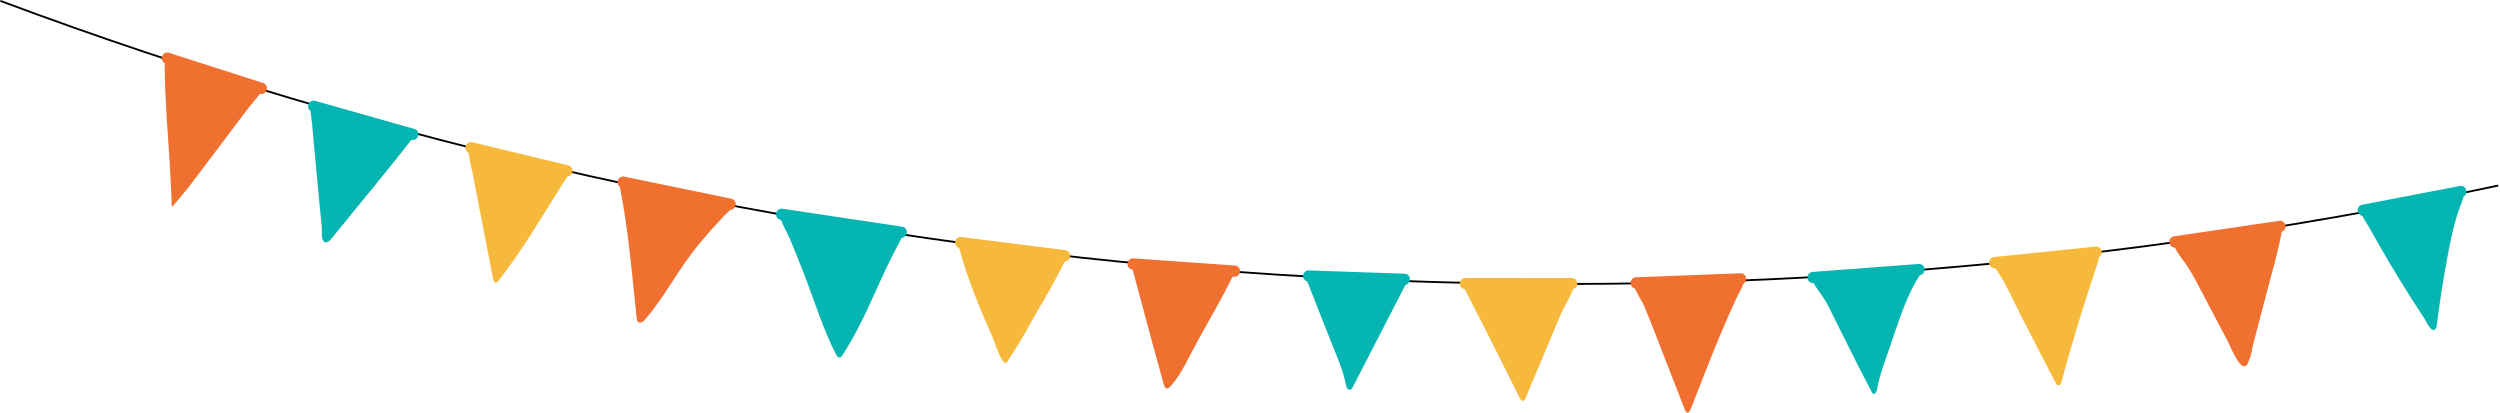 <?xml version="1.0" encoding="UTF-8"?> <svg xmlns="http://www.w3.org/2000/svg" width="1048" height="173" viewBox="0 0 1048 173" fill="none"> <path d="M1009.12 85.901C841.842 117.959 671.316 127.091 501.613 113.034C330.129 98.833 161.363 61.049 0 0.735L0.275 0C161.57 60.289 330.267 98.058 501.677 112.254C684.246 127.375 867.783 115.642 1047.18 77.397L1047.34 78.165C1034.62 80.876 1021.88 83.456 1009.12 85.901Z" fill="black"></path> <path d="M196.459 62.94C196.47 62.549 196.51 62.131 196.758 61.828C197.195 61.289 198.023 61.368 198.704 61.497C205.492 62.888 212.362 63.898 219.151 65.315C224.964 66.528 231.226 67.457 236.762 69.615C239.557 70.704 239.787 71.045 238.098 73.642C228.517 88.369 219.928 103.692 209.088 117.574C207.948 119.034 207.089 118.838 206.699 116.846C205.923 112.882 205.149 108.917 204.378 104.951C202.288 94.212 200.209 83.469 198.122 72.729C197.509 69.575 196.363 66.171 196.459 62.94Z" fill="#F6B93C"></path> <path d="M237.16 73.924L196.842 64.22C195.619 63.925 194.86 62.685 195.154 61.463L195.191 61.312C195.485 60.09 196.726 59.33 197.948 59.625L238.266 69.329C239.489 69.623 240.248 70.865 239.953 72.087L239.918 72.237C239.624 73.458 238.383 74.219 237.16 73.924Z" fill="#F6B93C"></path> <path d="M73.403 25.491C78.698 26.819 84.008 28.13 89.219 29.747C95.733 31.768 102.401 33.369 108.57 36.415C109.945 37.094 110.364 37.787 109.244 39.103C107.143 41.569 105.053 44.051 103.097 46.633C95.373 56.824 87.736 67.081 79.992 77.258C77.664 80.319 75.095 83.197 72.035 86.883C71.768 81.068 71.585 76.16 71.309 71.258C70.514 57.12 69.182 43.011 69.055 28.837C69.017 24.657 69.213 24.44 73.403 25.491Z" fill="#F0702F"></path> <path d="M108.883 39.312L69.4 26.634C68.203 26.25 67.537 24.956 67.921 23.759L67.969 23.613C68.353 22.416 69.647 21.75 70.845 22.134L110.328 34.812C111.526 35.196 112.19 36.491 111.806 37.687L111.759 37.834C111.375 39.03 110.081 39.696 108.883 39.312Z" fill="#F0702F"></path> <path d="M326.978 87.932C327.932 87.585 329.567 88.091 330.539 88.277C339.781 90.038 349.001 91.905 358.244 93.669C361.395 94.27 364.551 95.054 367.739 95.188C370.705 95.311 373.761 95.363 376.641 96.154C378.989 96.798 379.221 97.016 378.165 99.291C376.732 102.372 374.991 105.307 373.486 108.358C366.903 121.69 361.745 135.549 353.651 148.126C353.217 148.799 352.476 150.312 351.429 149.772C350.97 149.534 350.705 149.048 350.47 148.587C344.848 137.601 341.284 125.673 336.789 114.176C335.076 109.791 333.319 105.423 331.522 101.071C330.016 97.424 327.193 93.073 326.605 89.194C326.505 88.532 326.598 88.07 326.978 87.932Z" fill="#05B5B2"></path> <path d="M377.514 99.708L327.263 92.159C326.02 91.972 325.155 90.802 325.342 89.558L325.365 89.406C325.552 88.162 326.722 87.298 327.965 87.485L378.216 95.033C379.459 95.22 380.324 96.39 380.137 97.634L380.115 97.786C379.928 99.03 378.757 99.895 377.514 99.708Z" fill="#05B5B2"></path> <path d="M477.485 109.647C490.208 111.213 503.055 110.37 515.767 111.948C518.329 112.266 518.526 112.337 517.386 114.644C512.621 124.294 507.278 133.611 502.028 143.001C498.636 149.067 495.663 156.15 491.164 161.411C489.382 163.495 488.486 163.397 487.759 160.794C485.466 152.575 483.225 144.338 481.001 136.095C478.911 128.349 476.837 120.598 474.75 112.853C473.889 109.656 474.073 109.227 477.485 109.647Z" fill="#F0702F"></path> <path d="M517.355 116.028L474.791 113.015C473.537 112.926 472.584 111.828 472.673 110.574L472.683 110.42C472.772 109.165 473.871 108.213 475.125 108.301L517.688 111.313C518.942 111.402 519.896 112.5 519.807 113.755L519.796 113.908C519.708 115.164 518.609 116.117 517.355 116.028Z" fill="#F0702F"></path> <path d="M614.944 117.445C622.343 117.674 629.743 117.904 637.142 118.134C643.975 118.347 650.863 117.773 657.732 117.712C660.387 117.689 660.26 117.839 659.631 120.311C658.555 124.521 655.89 127.952 654.239 131.872C650.272 141.301 646.291 150.725 642.325 160.155C641.4 162.357 640.502 164.571 639.613 166.79C639.351 167.447 639.007 168.105 638.248 168.002C637.842 167.946 637.358 167.457 637.162 167.044C631.261 155.111 625.257 143.236 619.218 131.374C617.299 127.605 615.378 123.837 613.453 120.069C612.618 118.433 613.048 117.385 614.944 117.445Z" fill="#F6B93C"></path> <path d="M658.889 121.26L614.268 121.238C613.01 121.238 611.981 120.209 611.982 118.95V118.797C611.982 117.539 613.011 116.512 614.27 116.512L658.891 116.534C660.148 116.534 661.177 117.563 661.176 118.821V118.975C661.175 120.232 660.147 121.26 658.889 121.26Z" fill="#F6B93C"></path> <path d="M761.061 114.168C763.096 113.929 765.144 113.754 767.19 113.645C774.894 113.379 782.603 112.988 790.294 112.444C792.661 112.276 805.019 109.555 805.366 113.159C805.528 114.849 803.895 116.699 803.117 118.07C798.445 126.348 795.562 135.752 792.487 144.709C790.404 150.778 787.959 156.967 786.844 163.299C786.785 163.628 786.633 163.953 786.472 164.252C785.985 165.164 785.399 165.69 784.723 164.431C779.607 154.877 774.802 145.183 769.967 135.481C768.384 132.304 766.901 129.051 765.119 125.981C763.523 123.236 761.106 120.638 759.814 117.754C758.484 114.782 758.635 114.452 761.061 114.168Z" fill="#05B5B2"></path> <path d="M804.674 115.362L760.178 118.706C758.925 118.8 757.821 117.852 757.727 116.598L757.715 116.445C757.621 115.191 758.57 114.088 759.825 113.993L804.321 110.649C805.574 110.555 806.677 111.503 806.772 112.757L806.784 112.911C806.878 114.164 805.927 115.267 804.674 115.362Z" fill="#05B5B2"></path> <path d="M911.742 99.967C912.18 99.928 912.699 99.932 913.198 99.83C919.733 98.496 926.342 97.861 932.977 97.203C940.097 96.498 947.191 95.324 954.171 93.605C956.371 93.064 957.126 93.812 956.74 95.96C955.081 105.201 952.41 114.24 950.03 123.326C948.8 128.024 947.568 132.722 946.337 137.419C945.722 139.769 945.107 142.117 944.491 144.467C944.298 145.203 943.415 150.518 942.863 150.684C942.585 151.742 942.229 152.908 941.279 153.451C938.749 154.901 934.605 144.355 933.675 142.62C931.115 137.838 928.575 133.045 926.038 128.25C922.343 121.267 919.018 113.941 914.113 107.7C912.759 105.978 911.801 103.929 910.771 101.972C910.314 101.101 910.658 100.328 911.742 99.967Z" fill="#F0702F"></path> <path d="M956.144 97.238L911.999 103.75C910.754 103.934 909.587 103.066 909.404 101.821L909.382 101.669C909.198 100.425 910.065 99.257 911.31 99.073L955.454 92.561C956.699 92.377 957.866 93.245 958.05 94.489L958.072 94.641C958.254 95.886 957.387 97.054 956.144 97.238Z" fill="#F0702F"></path> <path d="M130.786 51.537C130.596 49.445 129.042 43.592 132.476 43.141C133.125 43.056 133.773 43.25 134.4 43.443C144.56 46.569 154.682 49.886 164.955 52.622C166.41 53.01 174.25 53.932 174.454 55.587C174.505 55.995 174.238 56.365 173.986 56.688C162.541 71.38 150.596 85.657 138.867 100.12C138.163 100.99 137.087 101.955 136.079 101.469C134.502 100.709 135.027 96.925 134.896 95.539C134.345 89.7 133.781 83.857 133.226 78.014C132.808 73.621 132.394 69.227 131.996 64.832C131.592 60.401 131.189 55.968 130.786 51.537Z" fill="#05B5B2"></path> <path d="M172.427 58.606L130.804 46.81C129.594 46.467 128.885 45.196 129.228 43.987L129.271 43.839C129.613 42.63 130.884 41.92 132.094 42.263L173.717 54.06C174.927 54.403 175.636 55.672 175.293 56.882L175.251 57.03C174.908 58.24 173.638 58.95 172.427 58.606Z" fill="#05B5B2"></path> <path d="M261.544 75.054C268.448 75.849 275.051 77.756 281.852 79.141C288.43 80.479 295.208 81.656 301.684 82.977C303.758 83.4 306.965 82.627 307.578 84.862C308.119 86.838 305.434 88.48 303.926 90.079C297.393 96.999 291.131 104.117 285.816 112.028C280.745 119.576 276.108 127.473 270.076 134.32C269.117 135.408 267.167 135.819 266.956 133.863C266.693 131.438 266.442 129.015 266.193 126.595C264.499 110.103 262.969 93.709 259.639 77.382C259.294 75.701 259.414 74.81 261.544 75.054Z" fill="#F0702F"></path> <path d="M305.637 87.934L260.678 78.662C259.447 78.408 258.647 77.193 258.902 75.961L258.932 75.811C259.186 74.579 260.401 73.779 261.633 74.033L306.592 83.305C307.824 83.559 308.624 84.774 308.37 86.006L308.338 86.157C308.083 87.388 306.868 88.188 305.637 87.934Z" fill="#F0702F"></path> <path d="M404.189 101.159C417.895 102.712 431.441 105.53 445.249 106.17C447.437 106.271 447.81 106.937 446.899 108.658C443.792 114.529 440.783 120.467 437.36 126.153C432.537 134.165 428.409 142.59 423.058 150.287C422.592 150.957 422.513 152.108 421.49 152.09C419.577 152.056 416.881 143.194 416.129 141.489C414.328 137.396 412.546 133.293 410.844 129.158C408.485 123.429 406.271 117.63 404.374 111.73C403.503 109.02 402.699 106.289 401.979 103.533C401.361 101.161 401.59 100.864 404.189 101.159Z" fill="#F6B93C"></path> <path d="M445.973 109.562L402.405 104.036C401.158 103.878 400.266 102.728 400.424 101.48L400.444 101.327C400.603 100.079 401.753 99.189 403.001 99.347L446.569 104.873C447.817 105.031 448.708 106.181 448.549 107.429L448.529 107.581C448.37 108.83 447.221 109.722 445.973 109.562Z" fill="#F6B93C"></path> <path d="M550.02 113.964C560.898 114.295 571.791 114.319 582.649 115.202C584.686 115.368 586.726 115.568 588.745 115.877C589.942 116.06 590.569 116.769 589.905 118.05C589.513 118.807 589.096 119.552 588.706 120.309C581.603 134.086 574.503 147.861 567.409 161.642C567.018 162.399 566.653 163.415 565.757 163.36C564.495 163.279 564.36 161.979 564.167 161.026C563.014 155.305 560.675 150.007 558.519 144.631C554.781 135.302 551.145 125.931 547.466 116.578C546.539 114.598 547.158 113.876 550.02 113.964Z" fill="#05B5B2"></path> <path d="M588.643 119.458L548.515 118.075C547.258 118.032 546.264 116.968 546.308 115.712L546.313 115.559C546.356 114.302 547.42 113.309 548.676 113.352L588.805 114.735C590.062 114.778 591.055 115.842 591.012 117.098L591.006 117.252C590.963 118.509 589.899 119.501 588.643 119.458Z" fill="#05B5B2"></path> <path d="M686.634 117.303C700.409 116.785 714.221 116.726 727.975 115.723C733.981 115.284 729.53 121.592 728.174 124.474C725.733 129.664 723.43 134.918 721.211 140.206C716.879 150.534 712.875 160.995 708.781 171.418C708.548 172.011 708.143 172.806 707.645 172.961C706.902 173.193 706.531 172.348 706.28 171.724C702.028 160.964 697.925 150.154 693.688 139.387C692.285 135.821 690.897 132.243 689.401 128.715C688.141 125.743 686.123 123.018 685.005 120.006C684.209 117.856 684.457 117.385 686.634 117.303Z" fill="#F0702F"></path> <path d="M729.803 119.28L685.929 120.968C684.674 121.016 683.606 120.028 683.557 118.772L683.551 118.619C683.502 117.362 684.491 116.295 685.748 116.246L729.621 114.557C730.877 114.509 731.945 115.497 731.994 116.753L732 116.906C732.048 118.163 731.06 119.232 729.803 119.28Z" fill="#F0702F"></path> <path d="M836.225 108.755C836.56 108.701 836.896 108.624 837.234 108.595C850.138 107.475 863.041 106.356 875.944 105.249C876.623 105.192 877.313 105.249 877.995 105.223C879.897 105.148 880.411 106.13 879.979 107.819C879.726 108.811 879.478 109.808 879.155 110.777C873.703 127.133 868.595 143.484 864.154 160.17C863.975 160.843 863.645 161.566 862.875 161.525C862.478 161.504 861.982 160.979 861.75 160.56C856.874 151.225 852.112 141.819 847.257 132.459C843.585 125.381 840.301 117.3 835.385 110.992C834.5 109.857 834.96 109.134 836.225 108.755Z" fill="#F6B93C"></path> <path d="M878.99 108.076L836.388 112.451C835.138 112.58 834.008 111.662 833.879 110.41L833.863 110.257C833.735 109.006 834.654 107.877 835.904 107.749L878.507 103.374C879.757 103.246 880.886 104.164 881.014 105.415L881.03 105.568C881.16 106.819 880.241 107.948 878.99 108.076Z" fill="#F6B93C"></path> <path d="M991.856 86.916C1001.35 84.848 1011.1 84.064 1020.52 81.586C1024 80.795 1027.5 80.043 1030.97 79.196C1032.74 78.766 1033.12 79.588 1032.89 81.065C1032.74 82.075 1032.66 83.141 1032.27 84.066C1028.94 92.043 1027.33 100.43 1025.75 108.894C1024.08 117.888 1022.68 126.935 1021.55 136.015C1021.46 136.726 1021.36 137.485 1020.88 138.016C1019.29 139.766 1017.06 134.669 1016.42 133.696C1014.64 131.022 1012.9 128.33 1011.17 125.625C1007.79 120.332 1004.51 114.982 1001.31 109.579C998.473 104.786 995.708 99.95 993.016 95.074C992.408 93.972 990.927 92.042 990.282 90.319C989.695 88.757 989.797 87.365 991.856 86.916Z" fill="#05B5B2"></path> <path d="M1032.09 82.608L991.073 90.469C989.838 90.706 988.635 89.889 988.397 88.653L988.369 88.502C988.132 87.267 988.949 86.064 990.183 85.827L1031.2 77.966C1032.44 77.73 1033.64 78.546 1033.88 79.782L1033.9 79.933C1034.14 81.168 1033.32 82.371 1032.09 82.608Z" fill="#05B5B2"></path> </svg> 